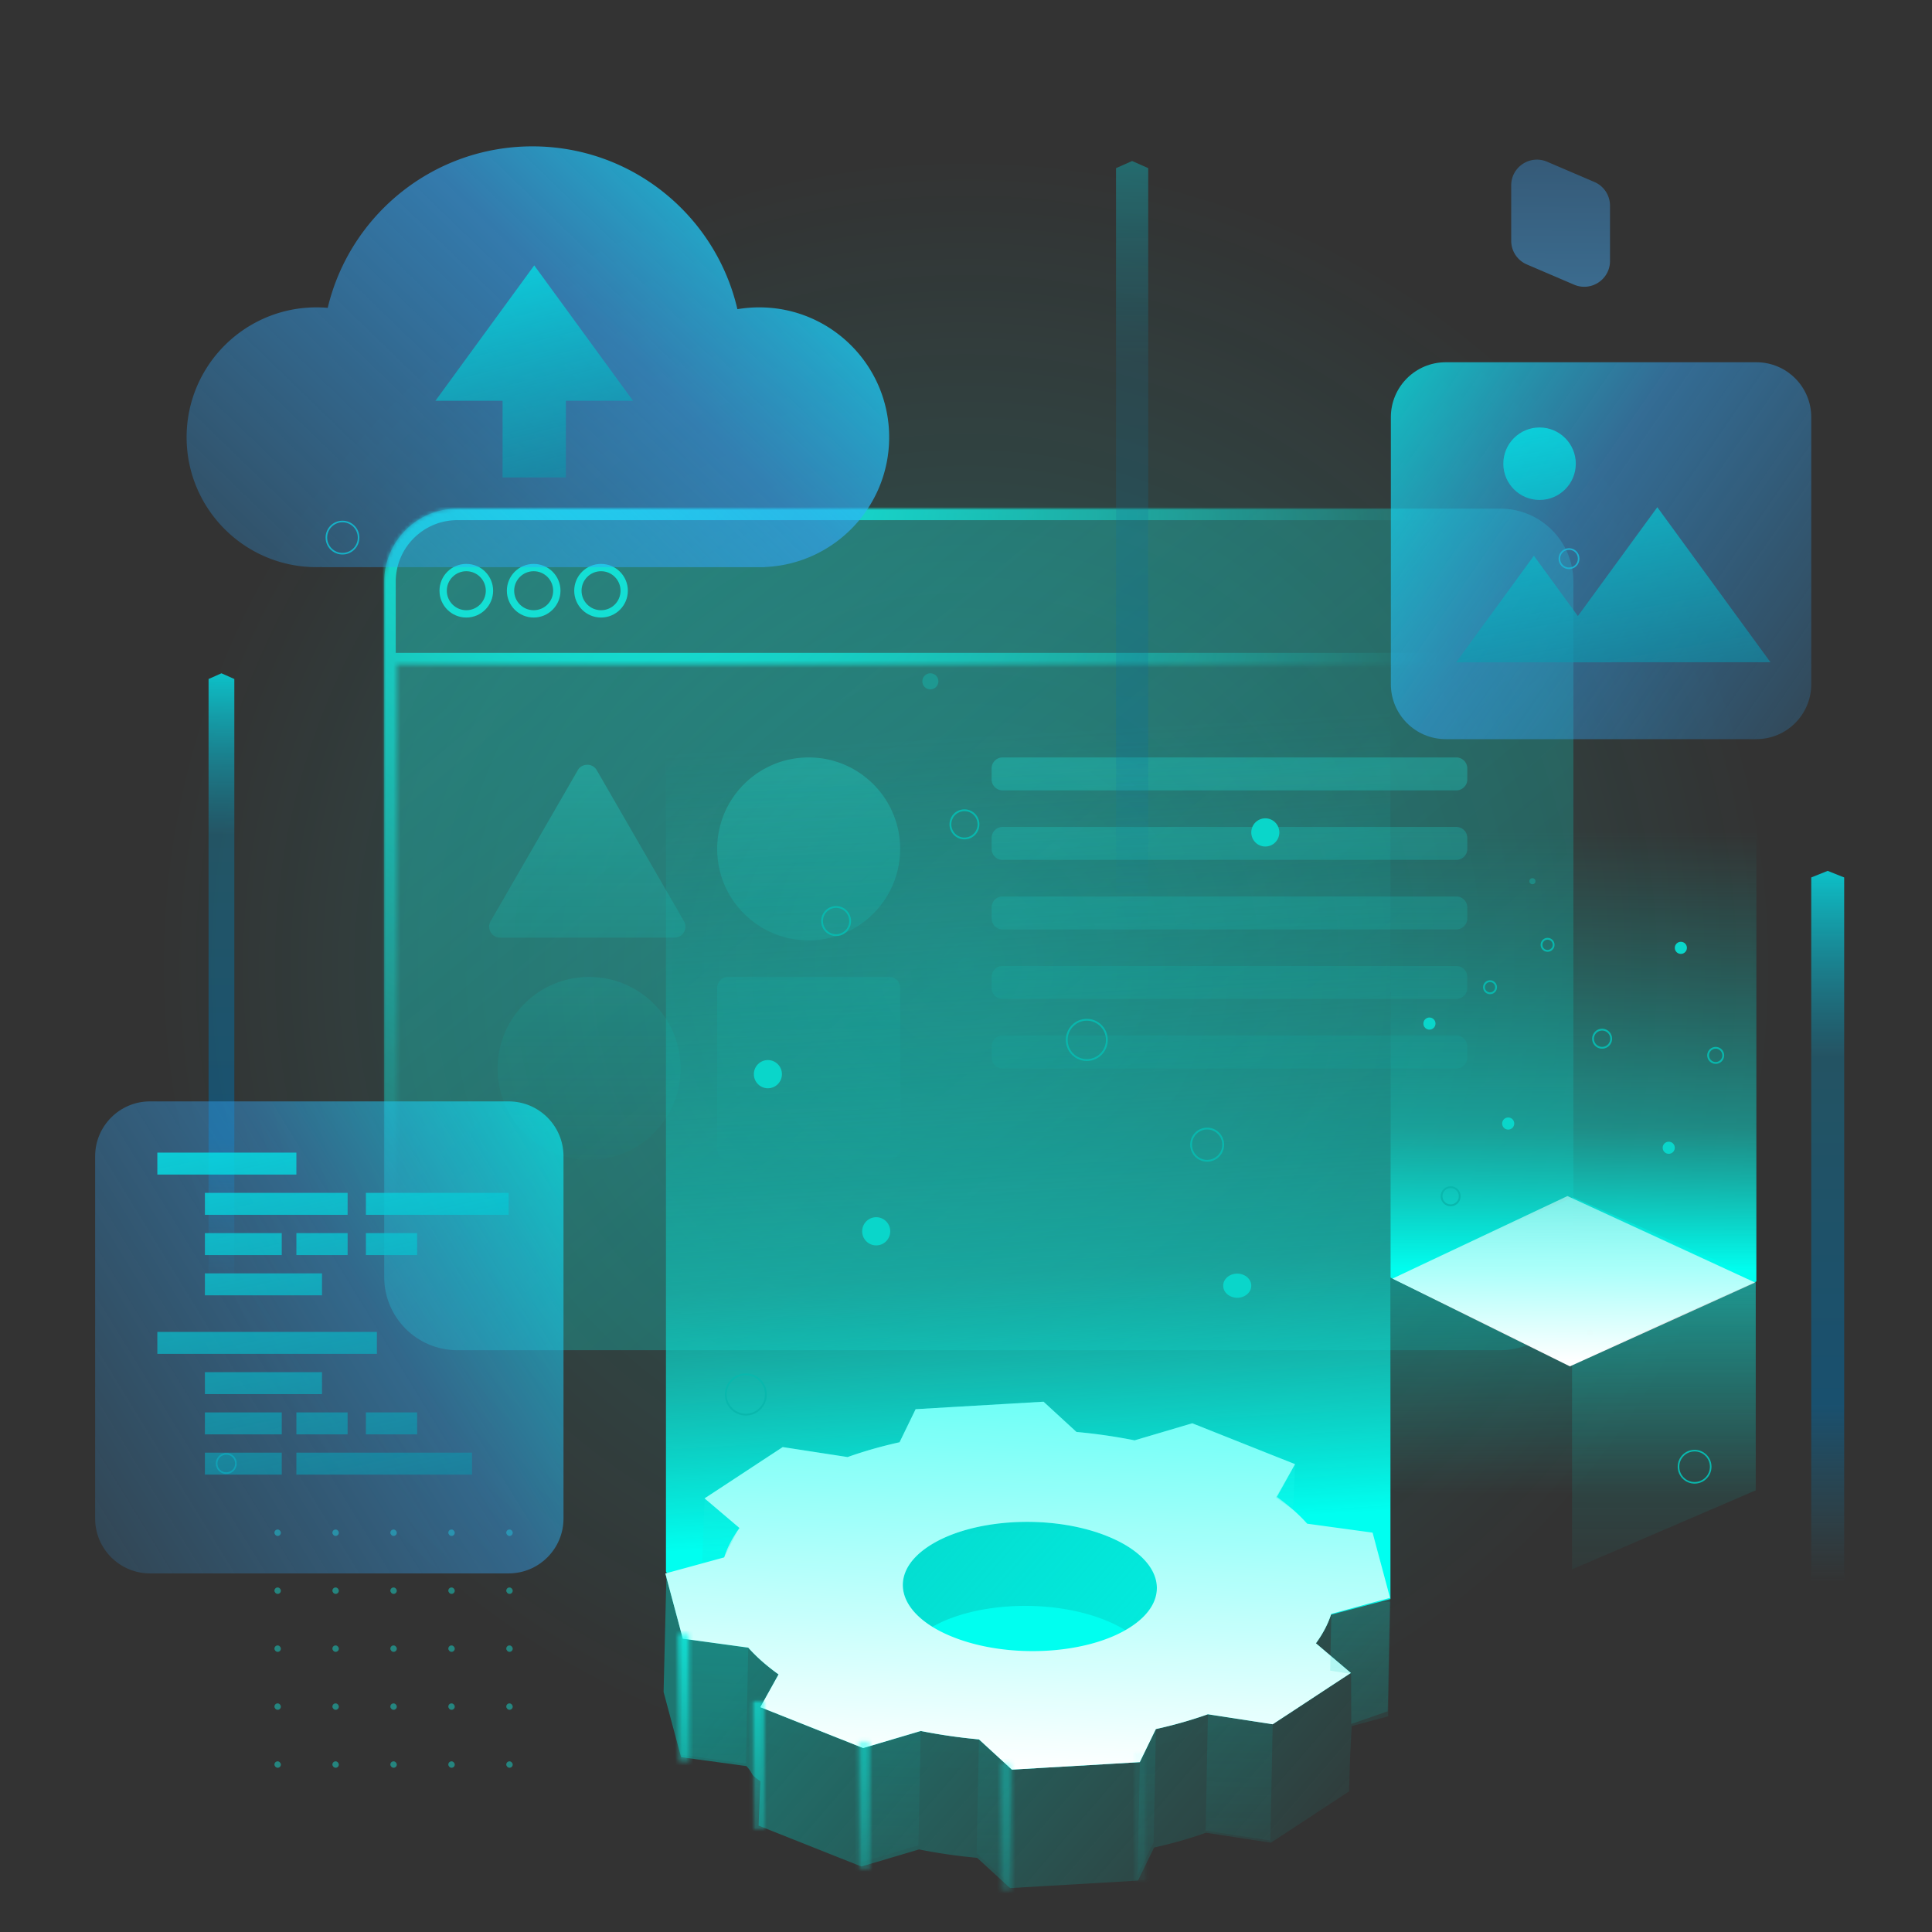 <svg xmlns="http://www.w3.org/2000/svg" width="528" height="528" fill="none" viewBox="0 0 528 528">
  <rect x="0" y="0" width="528" height="528" fill="#333333" stroke="none"/>
  <circle cx="264" cy="264" r="264" fill="url(#a)"/>
  <path fill="url(#b)" d="M410 139H125c-11.046 0-20 8.954-20 20v190c0 11.045 8.954 20 20 20h285c11.045 0 20-8.955 20-20V159c0-11.046-8.955-20-20-20Z"/>
  <mask id="d" fill="#fff">
    <path fill-rule="evenodd" d="M410 139H125c-11.046 0-20 8.954-20 20v190c0 4.165 1.273 8.033 3.452 11.236V181.574h321.037V353.51c.334-1.45.511-2.959.511-4.51V159c0-11.046-8.955-20-20-20Z" clip-rule="evenodd"/>
  </mask>
  <path fill="url(#c)" d="m108.452 360.236-2.604 1.772 5.754 8.458v-10.23h-3.15Zm0-178.662v-3.15h-3.15v3.15h3.15Zm321.037 0h3.15v-3.15h-3.15v3.15Zm0 171.936h-3.15l6.22.707-3.07-.707ZM125 142.15h285v-6.3H125v6.3ZM108.15 159c0-9.306 7.544-16.85 16.85-16.85v-6.3c-12.785 0-23.15 10.365-23.15 23.15h6.3Zm0 190V159h-6.3v190h6.3Zm2.907 9.464A16.756 16.756 0 0 1 108.15 349h-6.3a23.06 23.06 0 0 0 3.998 13.008l5.209-3.544Zm-5.755-176.89v178.662h6.3V181.574h-6.3Zm324.187-3.15H108.452v6.3h321.037v-6.3Zm3.15 175.086V181.574h-6.3V353.51h6.3ZM426.85 349c0 1.311-.15 2.583-.43 3.802l6.139 1.415c.387-1.68.591-3.427.591-5.217h-6.3Zm0-190v190h6.3V159h-6.3ZM410 142.15c9.306 0 16.85 7.544 16.85 16.85h6.3c0-12.785-10.365-23.15-23.15-23.15v6.3Z" mask="url(#d)"/>
  <path fill="url(#e)" fill-rule="evenodd" d="M184.316 256.25c2.309 0 3.752-2.5 2.598-4.5l-23.816-41.25c-1.155-2-4.042-2-5.196 0l-23.816 41.25c-1.155 2 .289 4.5 2.598 4.5h47.632ZM246 232c0 13.807-11.193 25-25 25s-25-11.193-25-25 11.193-25 25-25 25 11.193 25 25Zm-60 60c0 13.807-11.193 25-25 25s-25-11.193-25-25 11.193-25 25-25 25 11.193 25 25Zm85-82a3 3 0 0 1 3-3h124a3 3 0 0 1 3 3v3a3 3 0 0 1-3 3H274a3 3 0 0 1-3-3v-3Zm130 19a3 3 0 0 0-3-3H274a3 3 0 0 0-3 3v3a3 3 0 0 0 3 3h124a3 3 0 0 0 3-3v-3Zm-130 19a3 3 0 0 1 3-3h124a3 3 0 0 1 3 3v3a3 3 0 0 1-3 3H274a3 3 0 0 1-3-3v-3Zm130 19a3 3 0 0 0-3-3H274a3 3 0 0 0-3 3v3a3 3 0 0 0 3 3h124a3 3 0 0 0 3-3v-3Zm-130 19a3 3 0 0 1 3-3h124a3 3 0 0 1 3 3v3a3 3 0 0 1-3 3H274a3 3 0 0 1-3-3v-3Zm-25-16a3 3 0 0 0-3-3h-44a3 3 0 0 0-3 3v44a3 3 0 0 0 3 3h44a3 3 0 0 0 3-3v-44Z" clip-rule="evenodd"/>
  <circle cx="127.438" cy="161.438" r="6.329" stroke="#0EFFF1" stroke-linecap="round" stroke-width="2" opacity=".75"/>
  <circle cx="145.849" cy="161.438" r="6.329" stroke="#0EFFF1" stroke-linecap="round" stroke-width="2" opacity=".75"/>
  <circle cx="164.259" cy="161.438" r="6.329" stroke="#0EFFF1" stroke-linecap="round" stroke-width="2" opacity=".75"/>
  <path fill="url(#f)" d="M64.04 406.266H57v-220.7l3.52-1.563 3.52 1.563v220.7Z" style="mix-blend-mode:screen"/>
  <path fill="url(#g)" d="M504 494h-9V239.8l4.5-1.8 4.5 1.8V494Z" style="mix-blend-mode:screen"/>
  <path fill="url(#h)" d="M313.8 321.828H305V45.953L309.4 44l4.4 1.953v275.875Z" opacity=".4" style="mix-blend-mode:screen"/>
  <circle cx="93.599" cy="146.92" r="4.4" stroke="#09B7AD" stroke-width=".44"/>
  <circle cx="463.119" cy="400.841" r="4.4" stroke="#09B7AD" stroke-width=".44"/>
  <circle cx="61.839" cy="399.96" r="2.64" stroke="#09B7AD" stroke-width=".44"/>
  <circle cx="428.799" cy="152.679" r="2.64" stroke="#09B7AD" stroke-width=".44"/>
  <circle cx="310.92" cy="433.119" r="3.08" stroke="#09B7AD" stroke-width=".44"/>
  <g opacity=".4">
    <rect width="1.76" height="1.76" x="75" y="418" fill="#0EFFF1" rx=".88"/>
    <rect width="1.76" height="1.76" x="75" y="433.84" fill="#0EFFF1" rx=".88"/>
    <rect width="1.76" height="1.76" x="75" y="449.68" fill="#0EFFF1" rx=".88"/>
    <rect width="1.76" height="1.76" x="75" y="465.52" fill="#0EFFF1" rx=".88"/>
    <rect width="1.76" height="1.76" x="75" y="481.359" fill="#0EFFF1" rx=".88"/>
    <rect width="1.76" height="1.76" x="90.84" y="418" fill="#0EFFF1" rx=".88"/>
    <rect width="1.76" height="1.76" x="90.84" y="433.84" fill="#0EFFF1" rx=".88"/>
    <rect width="1.76" height="1.76" x="90.84" y="449.68" fill="#0EFFF1" rx=".88"/>
    <rect width="1.76" height="1.76" x="90.84" y="465.52" fill="#0EFFF1" rx=".88"/>
    <rect width="1.76" height="1.76" x="90.84" y="481.359" fill="#0EFFF1" rx=".88"/>
    <rect width="1.76" height="1.76" x="106.68" y="418" fill="#0EFFF1" rx=".88"/>
    <rect width="1.76" height="1.76" x="106.68" y="433.84" fill="#0EFFF1" rx=".88"/>
    <rect width="1.76" height="1.76" x="106.68" y="449.68" fill="#0EFFF1" rx=".88"/>
    <rect width="1.76" height="1.76" x="106.68" y="465.52" fill="#0EFFF1" rx=".88"/>
    <rect width="1.76" height="1.76" x="106.68" y="481.359" fill="#0EFFF1" rx=".88"/>
    <rect width="1.76" height="1.76" x="122.52" y="418" fill="#0EFFF1" rx=".88"/>
    <rect width="1.76" height="1.76" x="122.52" y="433.84" fill="#0EFFF1" rx=".88"/>
    <rect width="1.76" height="1.76" x="122.52" y="449.68" fill="#0EFFF1" rx=".88"/>
    <rect width="1.76" height="1.76" x="122.52" y="465.52" fill="#0EFFF1" rx=".88"/>
    <rect width="1.76" height="1.76" x="122.52" y="481.359" fill="#0EFFF1" rx=".88"/>
    <rect width="1.76" height="1.76" x="138.36" y="418" fill="#0EFFF1" rx=".88"/>
    <rect width="1.76" height="1.76" x="138.36" y="433.84" fill="#0EFFF1" rx=".88"/>
    <rect width="1.76" height="1.76" x="138.359" y="449.68" fill="#0EFFF1" rx=".88"/>
    <rect width="1.76" height="1.76" x="138.359" y="465.52" fill="#0EFFF1" rx=".88"/>
    <rect width="1.76" height="1.76" x="138.359" y="481.359" fill="#0EFFF1" rx=".88"/>
  </g>
  <path fill="url(#i)" d="M395.115 99H480c8.284 0 15 6.716 15 15v73c0 8.284-6.716 15-15 15h-84.885c-8.284 0-15-6.716-15-15v-73c0-8.284 6.716-15 15-15Z" opacity=".8" style="mix-blend-mode:screen"/>
  <path fill="url(#j)" fill-rule="evenodd" d="M420.748 136.632c5.469 0 9.903-4.434 9.903-9.904s-4.434-9.904-9.903-9.904c-5.47 0-9.904 4.434-9.904 9.904s4.434 9.904 9.904 9.904Zm32.183 1.981 30.919 42.37h-43.416l.021.029h-42.514l21.257-29.129 12.025 16.478 21.708-29.748Z" clip-rule="evenodd" opacity=".9" style="mix-blend-mode:screen"/>
  <path fill="url(#k)" d="m429.915 327.207 49.914 22.03-49.914 21.876L380 349.237l49.915-22.03Z"/>
  <path fill="url(#l)" d="m429.915 327.207 49.914 22.03v58.002l-50.629 21.76-49.2-22.191v-57.571l49.915-22.03Z"/>
  <path fill="url(#m)" d="m428.368 326.879 51.291 23.383-50.622 22.723-48.483-23.589 47.814-22.517Z"/>
  <path fill="url(#n)" d="m429.631 370.83 50.199-21.592V407.3l-50.199 21.591V370.83Z"/>
  <path fill="url(#o)" d="M380 217h100v133.205L428.92 373 380 349.137V217Z"/>
  <circle cx="396.45" cy="326.921" r="2.483" stroke="#09B7AD" stroke-width=".5"/>
  <circle cx="437.841" cy="283.874" r="2.483" stroke="#09B7AD" stroke-width=".5"/>
  <circle cx="407.212" cy="269.8" r="1.656" stroke="#09B7AD" stroke-width=".5"/>
  <circle cx="412.179" cy="307.054" r="1.656" fill="#0AD6CA"/>
  <circle cx="390.656" cy="279.734" r="1.656" fill="#0AD6CA"/>
  <circle cx="418.801" cy="240.828" r=".828" fill="#0AD6CA" opacity=".3"/>
  <circle cx="468.883" cy="288.427" r="2.07" stroke="#09B7AD" stroke-width=".5" transform="rotate(180 468.883 288.427)"/>
  <circle cx="422.939" cy="258.212" r="1.656" stroke="#09B7AD" stroke-width=".5" transform="rotate(180 422.939 258.212)"/>
  <circle cx="459.364" cy="259.04" r="1.656" fill="#0AD6CA" transform="rotate(180 459.364 259.04)"/>
  <circle cx="456.051" cy="313.676" r="1.656" fill="#0AD6CA" transform="rotate(180 456.051 313.676)"/>
  <circle cx="434.529" cy="364.172" r=".828" fill="#0AD6CA" opacity=".3" transform="rotate(180 434.529 364.172)"/>
  <path fill="url(#p)" d="m428.368 326.879 51.291 23.626-50.622 22.91-48.483-23.984 47.814-22.552Z"/>
  <path fill="url(#q)" d="M413 65.796a7.04 7.04 0 0 0 4.269 6.472l12.92 5.532c4.645 1.988 9.811-1.42 9.811-6.472V56.204a7.04 7.04 0 0 0-4.269-6.472l-12.92-5.532c-4.645-1.988-9.811 1.42-9.811 6.472v15.124Z" opacity=".5" style="mix-blend-mode:screen"/>
  <path fill="url(#r)" d="M139 301H41c-8.284 0-15 6.716-15 15v99c0 8.284 6.716 15 15 15h98c8.284 0 15-6.716 15-15v-99c0-8.284-6.716-15-15-15Z" opacity=".7" style="mix-blend-mode:screen"/>
  <path fill="url(#s)" fill-rule="evenodd" d="M81 315H43v6h38v-6Zm22 49H43v6h60v-6Zm-47-38h39v6H56v-6Zm32 49H56v6h32v-6Zm-32 22h21v6H56v-6Zm73 0H81v6h48v-6Zm-73-60h21v6H56v-6Zm21 49H56v6h21v-6Zm-21-38h32v6H56v-6Zm39-11H81v6h14v-6Zm0 49v6H81v-6h14Zm19-49h-14v6h14v-6Zm-14 49h14v6h-14v-6Zm39-60h-39v6h39v-6Z" clip-rule="evenodd" opacity=".9" style="mix-blend-mode:screen"/>
  <path fill="url(#t)" fill-rule="evenodd" d="M207.5 155H88v-.031c-.497.021-.998.031-1.5.031-19.606 0-35.5-15.894-35.5-35.5S66.894 84 86.5 84c1.032 0 2.053.044 3.063.13C95.588 58.822 118.346 40 145.5 40c27.286 0 50.133 19.006 56.024 44.5a35.78 35.78 0 0 1 5.976-.5c19.606 0 35.5 15.894 35.5 35.5 0 19.104-15.09 34.683-34 35.469V155h-1.5Z" clip-rule="evenodd" style="mix-blend-mode:screen"/>
  <path fill="url(#u)" fill-rule="evenodd" d="m172.999 109.528-27-37-27.001 37h18.352v20.946h17.298v-20.946h18.351Z" clip-rule="evenodd" opacity=".9" style="mix-blend-mode:screen"/>
  <path fill="url(#v)" d="M182 193h198v244l-17 4.477-2.507 3.396L316.5 472l-48.5 3.5-17-3.5-19.744-9.173L212.5 456.5l-8-7.5-11.25-3.762L189 440l-7-10.5V193Z"/>
  <ellipse cx="203.829" cy="381.099" stroke="#09B7AD" stroke-width=".5" rx="5.481" ry="5.506"/>
  <ellipse cx="297.014" cy="284.201" stroke="#09B7AD" stroke-width=".5" rx="5.481" ry="5.506"/>
  <ellipse cx="228.496" cy="251.717" stroke="#09B7AD" stroke-width=".5" rx="3.837" ry="3.854"/>
  <ellipse cx="239.459" cy="336.506" fill="#0AD6CA" rx="3.837" ry="3.854"/>
  <ellipse cx="209.858" cy="293.561" fill="#0AD6CA" rx="3.837" ry="3.854"/>
  <ellipse cx="254.258" cy="186.202" fill="#0AD6CA" opacity=".3" rx="2.193" ry="2.202"/>
  <ellipse cx="329.902" cy="312.83" stroke="#09B7AD" stroke-width=".5" rx="4.385" ry="4.404" transform="rotate(180 329.902 312.83)"/>
  <ellipse cx="263.576" cy="225.291" stroke="#09B7AD" stroke-width=".5" rx="3.837" ry="3.854" transform="rotate(180 263.576 225.291)"/>
  <ellipse cx="345.799" cy="227.494" fill="#0AD6CA" rx="3.837" ry="3.854" transform="rotate(180 345.799 227.494)"/>
  <ellipse cx="338.124" cy="351.372" fill="#0AD6CA" rx="3.837" ry="3.303" transform="rotate(180 338.124 351.372)"/>
  <ellipse cx="289.888" cy="465.888" fill="#0AD6CA" opacity=".3" rx="1.644" ry="2.202" transform="rotate(180 289.888 465.888)"/>
  <path fill="url(#w)" d="m379.371 469.053.629-31.326-23.999.893c-2.127-2.279-4.674-4.483-7.595-6.587l4.981-8.954-7.604-3.021-12.892-5.129-7.604-3.021-15.752 4.665a151.615 151.615 0 0 0-15.888-2.296l-8.999-8.269-9.463.557-16.034.934-9.463.556-4.391 9.039a120.096 120.096 0 0 0-14.205 4.046l-17.724-2.727-5.787 3.79-9.788 6.439-5.787 3.791 9.547 8.108c-1.517 2.059-2.69 4.15-3.543 6.251l-15.893-15.745-.761 31.347 1.285 4.823 2.195 8.174 1.285 4.824 17.881 2.444c2.266 2.55.536 1.819 3.795 4.154l-.487 12.117 7.603 3.021 12.892 5.129 7.604 3.021 15.752-4.664a151.614 151.614 0 0 0 15.888 2.295l8.999 8.269 9.463-.556 16.034-.935 9.463-.556 4.391-9.039a119.906 119.906 0 0 0 14.205-4.046l17.724 2.728 5.787-3.791 9.788-6.439 5.787-3.791c.224-8.883.225-8.411.718-17.847l9.988-2.675-.025-.001Zm-126.103-23.519c11.6-7.625 33.391-8.895 48.646-2.808 15.257 6.065 18.226 17.186 6.626 24.812-11.599 7.625-33.39 8.895-48.646 2.808-15.256-6.065-18.225-17.187-6.626-24.812Z"/>
  <path fill="#0EFFF1" d="m363.819 441.068 16.064-4.389-1.285-4.824-2.195-8.174-1.285-4.823-17.88-2.445c-2.267-2.549-5.029-4.981-8.288-7.316l4.98-8.955-7.604-3.02-12.891-5.13-7.604-3.02-15.752 4.664a151.692 151.692 0 0 0-15.888-2.296l-8.999-8.268-9.463.556-16.034.934-9.463.557-4.391 9.038c-4.941 1.092-9.718 2.454-14.205 4.047l-17.724-2.728-5.787 3.791-9.788 6.439-5.787 3.791 9.547 8.107c-1.929 2.623-3.317 5.305-4.189 8.026l-16.064 4.389 1.285 4.824 2.195 8.174 1.285 4.823 17.881 2.445c2.266 2.549 5.029 4.981 8.288 7.316l-4.981 8.955 7.604 3.02 12.892 5.13 7.603 3.021 15.753-4.665a151.635 151.635 0 0 0 15.887 2.296l9 8.268 9.462-.556 16.035-.934 9.462-.556 4.392-9.039c4.941-1.092 9.717-2.454 14.204-4.046l17.725 2.727 5.786-3.791 9.788-6.439 5.787-3.79-9.546-8.108c1.928-2.622 3.317-5.305 4.188-8.026Zm-110.006-18.492c11.599-7.625 33.39-8.895 48.646-2.809 15.256 6.065 18.225 17.187 6.626 24.812-11.6 7.625-33.391 8.895-48.646 2.808-15.256-6.065-18.226-17.186-6.626-24.811Z"/>
  <path fill="url(#x)" d="m363.819 441.068 16.064-4.389-1.285-4.824-2.195-8.174-1.285-4.823-17.88-2.445c-2.267-2.549-5.029-4.981-8.288-7.316l4.98-8.955-7.604-3.02-12.891-5.13-7.604-3.02-15.752 4.664a151.692 151.692 0 0 0-15.888-2.296l-8.999-8.268-9.463.556-16.034.934-9.463.557-4.391 9.038c-4.941 1.092-9.718 2.454-14.205 4.047l-17.724-2.728-5.787 3.791-9.788 6.439-5.787 3.791 9.547 8.107c-1.929 2.623-3.317 5.305-4.189 8.026l-16.064 4.389 1.285 4.824 2.195 8.174 1.285 4.823 17.881 2.445c2.266 2.549 5.029 4.981 8.288 7.316l-4.981 8.955 7.604 3.02 12.892 5.13 7.603 3.021 15.753-4.665a151.635 151.635 0 0 0 15.887 2.296l9 8.268 9.462-.556 16.035-.934 9.462-.556 4.392-9.039c4.941-1.092 9.717-2.454 14.204-4.046l17.725 2.727 5.786-3.791 9.788-6.439 5.787-3.79-9.546-8.108c1.928-2.622 3.317-5.305 4.188-8.026Zm-110.006-18.492c11.599-7.625 33.39-8.895 48.646-2.809 15.256 6.065 18.225 17.187 6.626 24.812-11.6 7.625-33.391 8.895-48.646 2.808-15.256-6.065-18.226-17.186-6.626-24.811Z"/>
  <path fill="url(#y)" fill-rule="evenodd" d="m353.372 412.598.583-12.454-5.311 9.137 4.728 3.317ZM191.921 427l.629-17.524 9.449 8.023-4 8-6.078 1.501Zm171.606 29.574.315-15.506 16.04-4.389-.63 31.011-9.96 3.464-.046-13.684-5.719-.896Zm-112.533 47.733.629-31.243-15.727 4.665-.629 31.243 15.727-4.665Zm-47.132-22.326.628-31.695-17.882-2.423-.627 31.673 17.881 2.445Zm63.674-6.602-.629 31.108 8.999 8.269.63-31.131-9-8.246Zm48.375-2.813-4.392 9.038-.63 30.898 4.392-9.039.63-30.897Zm14.204-4.046-.627 31.77 17.7 2.727.626-31.748-17.699-2.749Z" clip-rule="evenodd"/>
  <mask id="A" fill="#fff">
    <path fill-rule="evenodd" d="m380.117 438.157-.005-1.5-3-.009.005 1.5.098 29.255.005 1.5 3 .009-.005-1.5-.098-29.255Zm-191.812 8.301.005 1.5.108 32.086.005 1.5-3-.009-.005-1.5-.108-32.086-.005-1.5 3 .009Zm20.504 18.465.005 1.5.108 32.086.005 1.5-3-.009-.005-1.5-.108-32.086-.005-1.5 3 .009Zm67.671 16.719.005 1.5.107 32.086.005 1.5-3-.009-.005-1.5-.107-32.086-.005-1.5 3 .009Zm-38.802-4.278-.005-1.5-3-.009.005 1.5.108 32.086.005 1.5 3 .009-.005-1.5-.108-32.086Zm111.092-8.718.005 1.5.107 32.085.006 1.5-3-.009-.006-1.5-.107-32.085-.005-1.5 3 .009Zm-35.602 11.777-.005-1.5-3-.009.005 1.5.107 32.086.005 1.5 3 .009-.005-1.5-.107-32.086Z" clip-rule="evenodd"/>
  </mask>
  <path fill="url(#z)" d="m380.112 436.657 2 .006-.007-2-2-.006.007 2Zm.005 1.5-2-.006 2 .006Zm-3.005-1.509-.007-2-2-.006.007 2 2 .006Zm.005 1.5-2-.006 2 .006Zm.103 30.755-2-.006.007 2 2 .006-.007-2Zm3 .009.007 2 2 .006-.007-2-2-.006Zm-191.915-22.454 2 .006-.006-2-2-.006.006 2Zm.118 35.086.006 2 2 .006-.006-2-2-.006Zm-3-.009-2-.006.006 2 2 .006-.006-2Zm-.005-1.5-2-.006 2 .006Zm-.108-32.086 2 .006-2-.006Zm-.005-1.5-.006-2-2-.006.006 2 2 .006Zm23.504 18.474 2 .006-.007-2-2-.006.007 2Zm.113 33.586-2-.006 2 .006Zm.005 1.5.006 2 2 .006-.006-2-2-.006Zm-3-.009-2-.006.006 2 2 .006-.006-2Zm-.113-33.586-2-.006 2 .006Zm-.005-1.5-.007-2-2-.006.007 2 2 .006Zm70.671 16.728 2 .006-.007-2-2-.006.007 2Zm.117 35.086.007 2 2 .006-.007-2-2-.006Zm-3-.009-2-.007.007 2 2 .007-.007-2Zm-.112-33.586-2-.006 2 .006Zm-.005-1.5-.007-2-2-.006.007 2 2 .006Zm-35.807-5.769 2 .006-.006-2-2-.006.006 2Zm-3-.009-.006-2-2-.006.006 2 2 .006Zm.118 35.086-2-.006.007 2 2 .006-.007-2Zm3 .009.007 2 2 .006-.007-2-2-.006Zm-.005-1.5-2-.006 2 .006Zm110.984-40.804 2 .006-.007-2-2-.006.007 2Zm.118 35.085.006 2 2 .006-.007-2-1.999-.006Zm-3-.009-2-.006.006 2 2 .006-.006-2Zm-.118-35.085-.007-2-2-.006.007 2 2 .006Zm-32.607 10.286 2 .006-.007-2-2-.006.007 2Zm.005 1.5 2 .006-2-.006Zm-3.005-1.509-.007-2-2-.006.007 2 2 .006Zm.005 1.5-2-.006 2 .006Zm.107 32.086 2 .006-2-.006Zm.005 1.5-2-.006.007 2 2 .006-.007-2Zm3 .009.007 2 2 .006-.007-2-2-.006Zm-.005-1.5 2 .006-2-.006Zm64.837-75.858.005 1.5 4 .012-.005-1.5-4-.012Zm-.993 1.997 3 .009-.014-4-3-.009.014 4Zm1.998-.494-.005-1.5-4-.012.005 1.5 4 .012Zm.098 29.255-.098-29.255-4-.012.098 29.255 4 .012Zm.005 1.5-.005-1.5-4-.012.005 1.5 4 .012Zm.993-1.997-3-.009.014 4 3 .009-.014-4Zm-1.998.494.005 1.5 4 .012-.005-1.5-4-.012Zm-.098-29.255.098 29.255 4 .012-.098-29.255-4-.012Zm-187.807 9.813-.005-1.5-4-.012.005 1.5 4 .012Zm.108 32.086-.108-32.086-4-.012.108 32.086 4 .012Zm.005 1.5-.005-1.5-4-.012.005 1.5 4 .012Zm-4.994 1.985 3 .009-.013-4-3-.009.013 4Zm-2.011-3.506.005 1.5 4 .012-.005-1.5-4-.012Zm-.108-32.086.108 32.086 4 .012-.108-32.086-4-.012Zm-.005-1.5.005 1.5 4 .012-.005-1.5-4-.012Zm4.994-1.985-3-.009.013 4 3 .009-.013-4Zm22.515 21.971-.005-1.5-4-.012.005 1.5 4 .012Zm.108 32.086-.108-32.086-4-.012.108 32.086 4 .012Zm.005 1.5-.005-1.5-4-.012.005 1.5 4 .012ZM205.933 502l3 .009-.013-4-3-.009.013 4Zm-2.011-3.506.005 1.5 4 .012-.005-1.5-4-.012Zm-.108-32.086.108 32.086 4 .012-.108-32.086-4-.012Zm-.005-1.5.005 1.5 4 .012-.005-1.5-4-.012Zm4.993-1.985-3-.009.014 4 3 .009-.014-4Zm69.683 20.225-.005-1.5-4-.012.005 1.5 4 .012Zm.107 32.086-.107-32.086-4-.012.107 32.086 4 .012Zm.005 1.5-.005-1.5-4-.012.005 1.5 4 .012Zm-4.993 1.985 3 .009-.013-4-3-.009.013 4Zm-2.012-3.507.005 1.5 4 .013-.005-1.5-4-.013Zm-.107-32.085.107 32.085 4 .013-.107-32.086-4-.012Zm-.005-1.5.005 1.5 4 .012-.005-1.5-4-.012Zm4.993-1.985-3-.009.014 4 3 .009-.014-4Zm-40.8-3.784.005 1.5 4 .012-.005-1.5-4-.012Zm-.993 1.997 3 .009-.013-4-3-.009.013 4Zm1.998-.494-.005-1.5-4-.012.005 1.5 4 .012Zm.108 32.086-.108-32.086-4-.012.108 32.086 4 .012Zm.005 1.5-.005-1.5-4-.012.005 1.5 4 .012Zm.993-1.997-3-.009.014 4 3 .009-.014-4Zm-1.998.494.005 1.5 4 .012-.005-1.5-4-.012Zm-.108-32.086.108 32.086 4 .012-.108-32.086-4-.012Zm115.097-7.206-.005-1.5-4-.012.005 1.5 4 .012Zm.107 32.085-.107-32.085-4-.012.107 32.085 4 .012Zm.005 1.5-.005-1.5-4-.012.006 1.5 3.999.012Zm-4.993 1.985 3 .009-.013-4-3-.009.013 4Zm-2.011-3.506.005 1.5 4 .012-.006-1.5-3.999-.012Zm-.108-32.085.108 32.085 3.999.012-.107-32.085-4-.012Zm-.005-1.5.005 1.5 4 .012-.005-1.5-4-.012Zm4.993-1.985-3-.009.014 4 3 .009-.014-4Zm-37.6 12.271.005 1.5 4 .012-.005-1.5-4-.012Zm-.994 1.997 3 .009-.013-4-3-.009.013 4Zm1.999-.494-.005-1.5-4-.012.005 1.5 4 .012Zm.107 32.086-.107-32.086-4-.012.107 32.086 4 .012Zm.005 1.5-.005-1.5-4-.012.005 1.5 4 .012Zm.993-1.997-3-.009.014 4 3 .009-.014-4Zm-1.998.494.005 1.5 4 .012-.005-1.5-4-.012Zm-.107-32.086.107 32.086 4 .012-.107-32.086-4-.012Z" mask="url(#A)"/>
  <defs>
    <linearGradient id="b" x1="92.961" x2="437.962" y1="113.951" y2="528.327" gradientUnits="userSpaceOnUse">
      <stop stop-color="#1CFCEF" stop-opacity=".4"/>
      <stop offset=".794" stop-color="#09B7AD" stop-opacity=".2"/>
      <stop offset="1" stop-color="#09B7AD" stop-opacity="0"/>
    </linearGradient>
    <linearGradient id="e" x1="146.271" x2="146.271" y1="209.671" y2="330.243" gradientUnits="userSpaceOnUse">
      <stop stop-color="#1CFCEF" stop-opacity=".25"/>
      <stop offset=".604" stop-color="#09B7AD" stop-opacity=".121"/>
      <stop offset="1" stop-color="#09B7AD" stop-opacity="0"/>
    </linearGradient>
    <linearGradient id="f" x1="63.58" x2="63.58" y1="406.642" y2="166.713" gradientUnits="userSpaceOnUse">
      <stop offset=".224" stop-color="#187C9B" stop-opacity="0"/>
      <stop offset=".4" stop-color="#006DAA" stop-opacity=".5"/>
      <stop offset=".745" stop-color="#157594" stop-opacity=".5"/>
      <stop offset="1" stop-color="#01FFFF"/>
    </linearGradient>
    <linearGradient id="g" x1="503.412" x2="503.412" y1="494.434" y2="218.085" gradientUnits="userSpaceOnUse">
      <stop offset=".224" stop-color="#187C9B" stop-opacity="0"/>
      <stop offset=".4" stop-color="#006DAA" stop-opacity=".5"/>
      <stop offset=".745" stop-color="#157594" stop-opacity=".5"/>
      <stop offset="1" stop-color="#01FFFF"/>
    </linearGradient>
    <linearGradient id="h" x1="313.225" x2="313.225" y1="322.299" y2="22.387" gradientUnits="userSpaceOnUse">
      <stop offset=".224" stop-color="#187C9B" stop-opacity="0"/>
      <stop offset=".4" stop-color="#006DAA" stop-opacity=".5"/>
      <stop offset=".745" stop-color="#157594" stop-opacity=".5"/>
      <stop offset="1" stop-color="#01FFFF"/>
    </linearGradient>
    <linearGradient id="i" x1="359.091" x2="489.782" y1="125.007" y2="215.235" gradientUnits="userSpaceOnUse">
      <stop stop-color="#01FFFF" stop-opacity=".89"/>
      <stop offset=".421" stop-color="#34A6F7" stop-opacity=".62"/>
      <stop offset="1" stop-color="#2DA7FF" stop-opacity=".21"/>
    </linearGradient>
    <linearGradient id="j" x1="497" x2="465.059" y1="258" y2="77.156" gradientUnits="userSpaceOnUse">
      <stop stop-color="#187C9B" stop-opacity="0"/>
      <stop offset=".175" stop-color="#006DAA" stop-opacity=".5"/>
      <stop offset=".324" stop-color="#157594" stop-opacity=".7"/>
      <stop offset="1" stop-color="#01FFFF"/>
    </linearGradient>
    <linearGradient id="k" x1="430.146" x2="430.146" y1="327.424" y2="385.749" gradientUnits="userSpaceOnUse">
      <stop stop-color="#09B7AD" stop-opacity=".5"/>
      <stop offset="1" stop-color="#09B7AD" stop-opacity="0"/>
    </linearGradient>
    <linearGradient id="l" x1="430.146" x2="430.146" y1="348.621" y2="408.395" gradientUnits="userSpaceOnUse">
      <stop stop-color="#09B7AD" stop-opacity=".5"/>
      <stop offset="1" stop-color="#09B7AD" stop-opacity="0"/>
    </linearGradient>
    <linearGradient id="m" x1="430.976" x2="430.113" y1="296.568" y2="371.912" gradientUnits="userSpaceOnUse">
      <stop stop-color="#fff" stop-opacity="0"/>
      <stop offset="1" stop-color="#fff"/>
    </linearGradient>
    <linearGradient id="n" x1="429.987" x2="429.846" y1="351.087" y2="445.159" gradientUnits="userSpaceOnUse">
      <stop stop-color="#1CFCEF" stop-opacity=".25"/>
      <stop offset=".604" stop-color="#09B7AD" stop-opacity=".121"/>
      <stop offset="1" stop-color="#09B7AD" stop-opacity="0"/>
    </linearGradient>
    <linearGradient id="o" x1="428.92" x2="428.92" y1="222.699" y2="347.356" gradientUnits="userSpaceOnUse">
      <stop offset=".036" stop-color="#09B7AD" stop-opacity="0"/>
      <stop offset=".688" stop-color="#0BDCD0" stop-opacity=".51"/>
      <stop offset="1" stop-color="#00FFF0"/>
    </linearGradient>
    <linearGradient id="p" x1="430.976" x2="430.11" y1="296.52" y2="371.984" gradientUnits="userSpaceOnUse">
      <stop stop-color="#fff" stop-opacity="0"/>
      <stop offset="1" stop-color="#fff"/>
    </linearGradient>
    <linearGradient id="q" x1="413" x2="413.654" y1="82" y2="21.607" gradientUnits="userSpaceOnUse">
      <stop stop-color="#45A8EF"/>
      <stop offset="1" stop-color="#326EA3"/>
    </linearGradient>
    <linearGradient id="r" x1="177.425" x2="21.3" y1="333.572" y2="429.459" gradientUnits="userSpaceOnUse">
      <stop stop-color="#01FFFF" stop-opacity=".89"/>
      <stop offset=".421" stop-color="#34A6F7" stop-opacity=".62"/>
      <stop offset="1" stop-color="#2DA7FF" stop-opacity=".21"/>
    </linearGradient>
    <linearGradient id="s" x1="153.695" x2="100.781" y1="508.547" y2="264.348" gradientUnits="userSpaceOnUse">
      <stop stop-color="#187C9B" stop-opacity="0"/>
      <stop offset=".175" stop-color="#006DAA" stop-opacity=".5"/>
      <stop offset=".324" stop-color="#157594" stop-opacity=".7"/>
      <stop offset="1" stop-color="#01FFFF"/>
    </linearGradient>
    <linearGradient id="t" x1="278.137" x2="122.173" y1="69.037" y2="230.211" gradientUnits="userSpaceOnUse">
      <stop stop-color="#01FFFF" stop-opacity=".89"/>
      <stop offset=".421" stop-color="#34A6F7" stop-opacity=".62"/>
      <stop offset="1" stop-color="#2DA7FF" stop-opacity=".21"/>
    </linearGradient>
    <linearGradient id="u" x1="181.266" x2="141.144" y1="199.975" y2="41.801" gradientUnits="userSpaceOnUse">
      <stop stop-color="#187C9B" stop-opacity="0"/>
      <stop offset=".175" stop-color="#006DAA" stop-opacity=".5"/>
      <stop offset=".324" stop-color="#157594" stop-opacity=".7"/>
      <stop offset="1" stop-color="#01FFFF"/>
    </linearGradient>
    <linearGradient id="v" x1="259" x2="272" y1="193" y2="419" gradientUnits="userSpaceOnUse">
      <stop offset=".036" stop-color="#09B7AD" stop-opacity="0"/>
      <stop offset=".688" stop-color="#0BDCD0" stop-opacity=".51"/>
      <stop offset="1" stop-color="#00FFF0"/>
    </linearGradient>
    <linearGradient id="w" x1="266.608" x2="398.217" y1="384.716" y2="498.686" gradientUnits="userSpaceOnUse">
      <stop stop-color="#09B7AD" stop-opacity=".5"/>
      <stop offset="1" stop-color="#09B7AD" stop-opacity="0"/>
    </linearGradient>
    <linearGradient id="x" x1="286.165" x2="278.923" y1="315.244" y2="483.693" gradientUnits="userSpaceOnUse">
      <stop stop-color="#fff" stop-opacity="0"/>
      <stop offset="1" stop-color="#fff"/>
    </linearGradient>
    <linearGradient id="y" x1="197.206" x2="193.343" y1="398.256" y2="526.347" gradientUnits="userSpaceOnUse">
      <stop stop-color="#1CFCEF" stop-opacity=".25"/>
      <stop offset=".604" stop-color="#09B7AD" stop-opacity=".121"/>
      <stop offset="1" stop-color="#09B7AD" stop-opacity="0"/>
    </linearGradient>
    <radialGradient id="a" cx="0" cy="0" r="1" gradientTransform="rotate(90 0 264) scale(250.8)" gradientUnits="userSpaceOnUse">
      <stop stop-color="#0EFFF1" stop-opacity=".2"/>
      <stop offset=".88" stop-color="#0EFFF1" stop-opacity="0"/>
    </radialGradient>
    <radialGradient id="c" cx="0" cy="0" r="1" gradientTransform="matrix(235.933 308.101 -238.14 182.36 154.319 101.062)" gradientUnits="userSpaceOnUse">
      <stop stop-color="#0EFFF1"/>
      <stop offset=".719" stop-color="#0EFFF1" stop-opacity="0"/>
      <stop offset=".722" stop-color="#0EFFF1" stop-opacity="0"/>
    </radialGradient>
    <radialGradient id="z" cx="0" cy="0" r="1" gradientTransform="matrix(186.91 121.135 -51.793 79.916 185.27 436.065)" gradientUnits="userSpaceOnUse">
      <stop stop-color="#0EFFF1" stop-opacity=".8"/>
      <stop offset=".719" stop-color="#0EFFF1" stop-opacity="0"/>
      <stop offset=".722" stop-color="#0EFFF1" stop-opacity="0"/>
    </radialGradient>
  </defs>
</svg>
